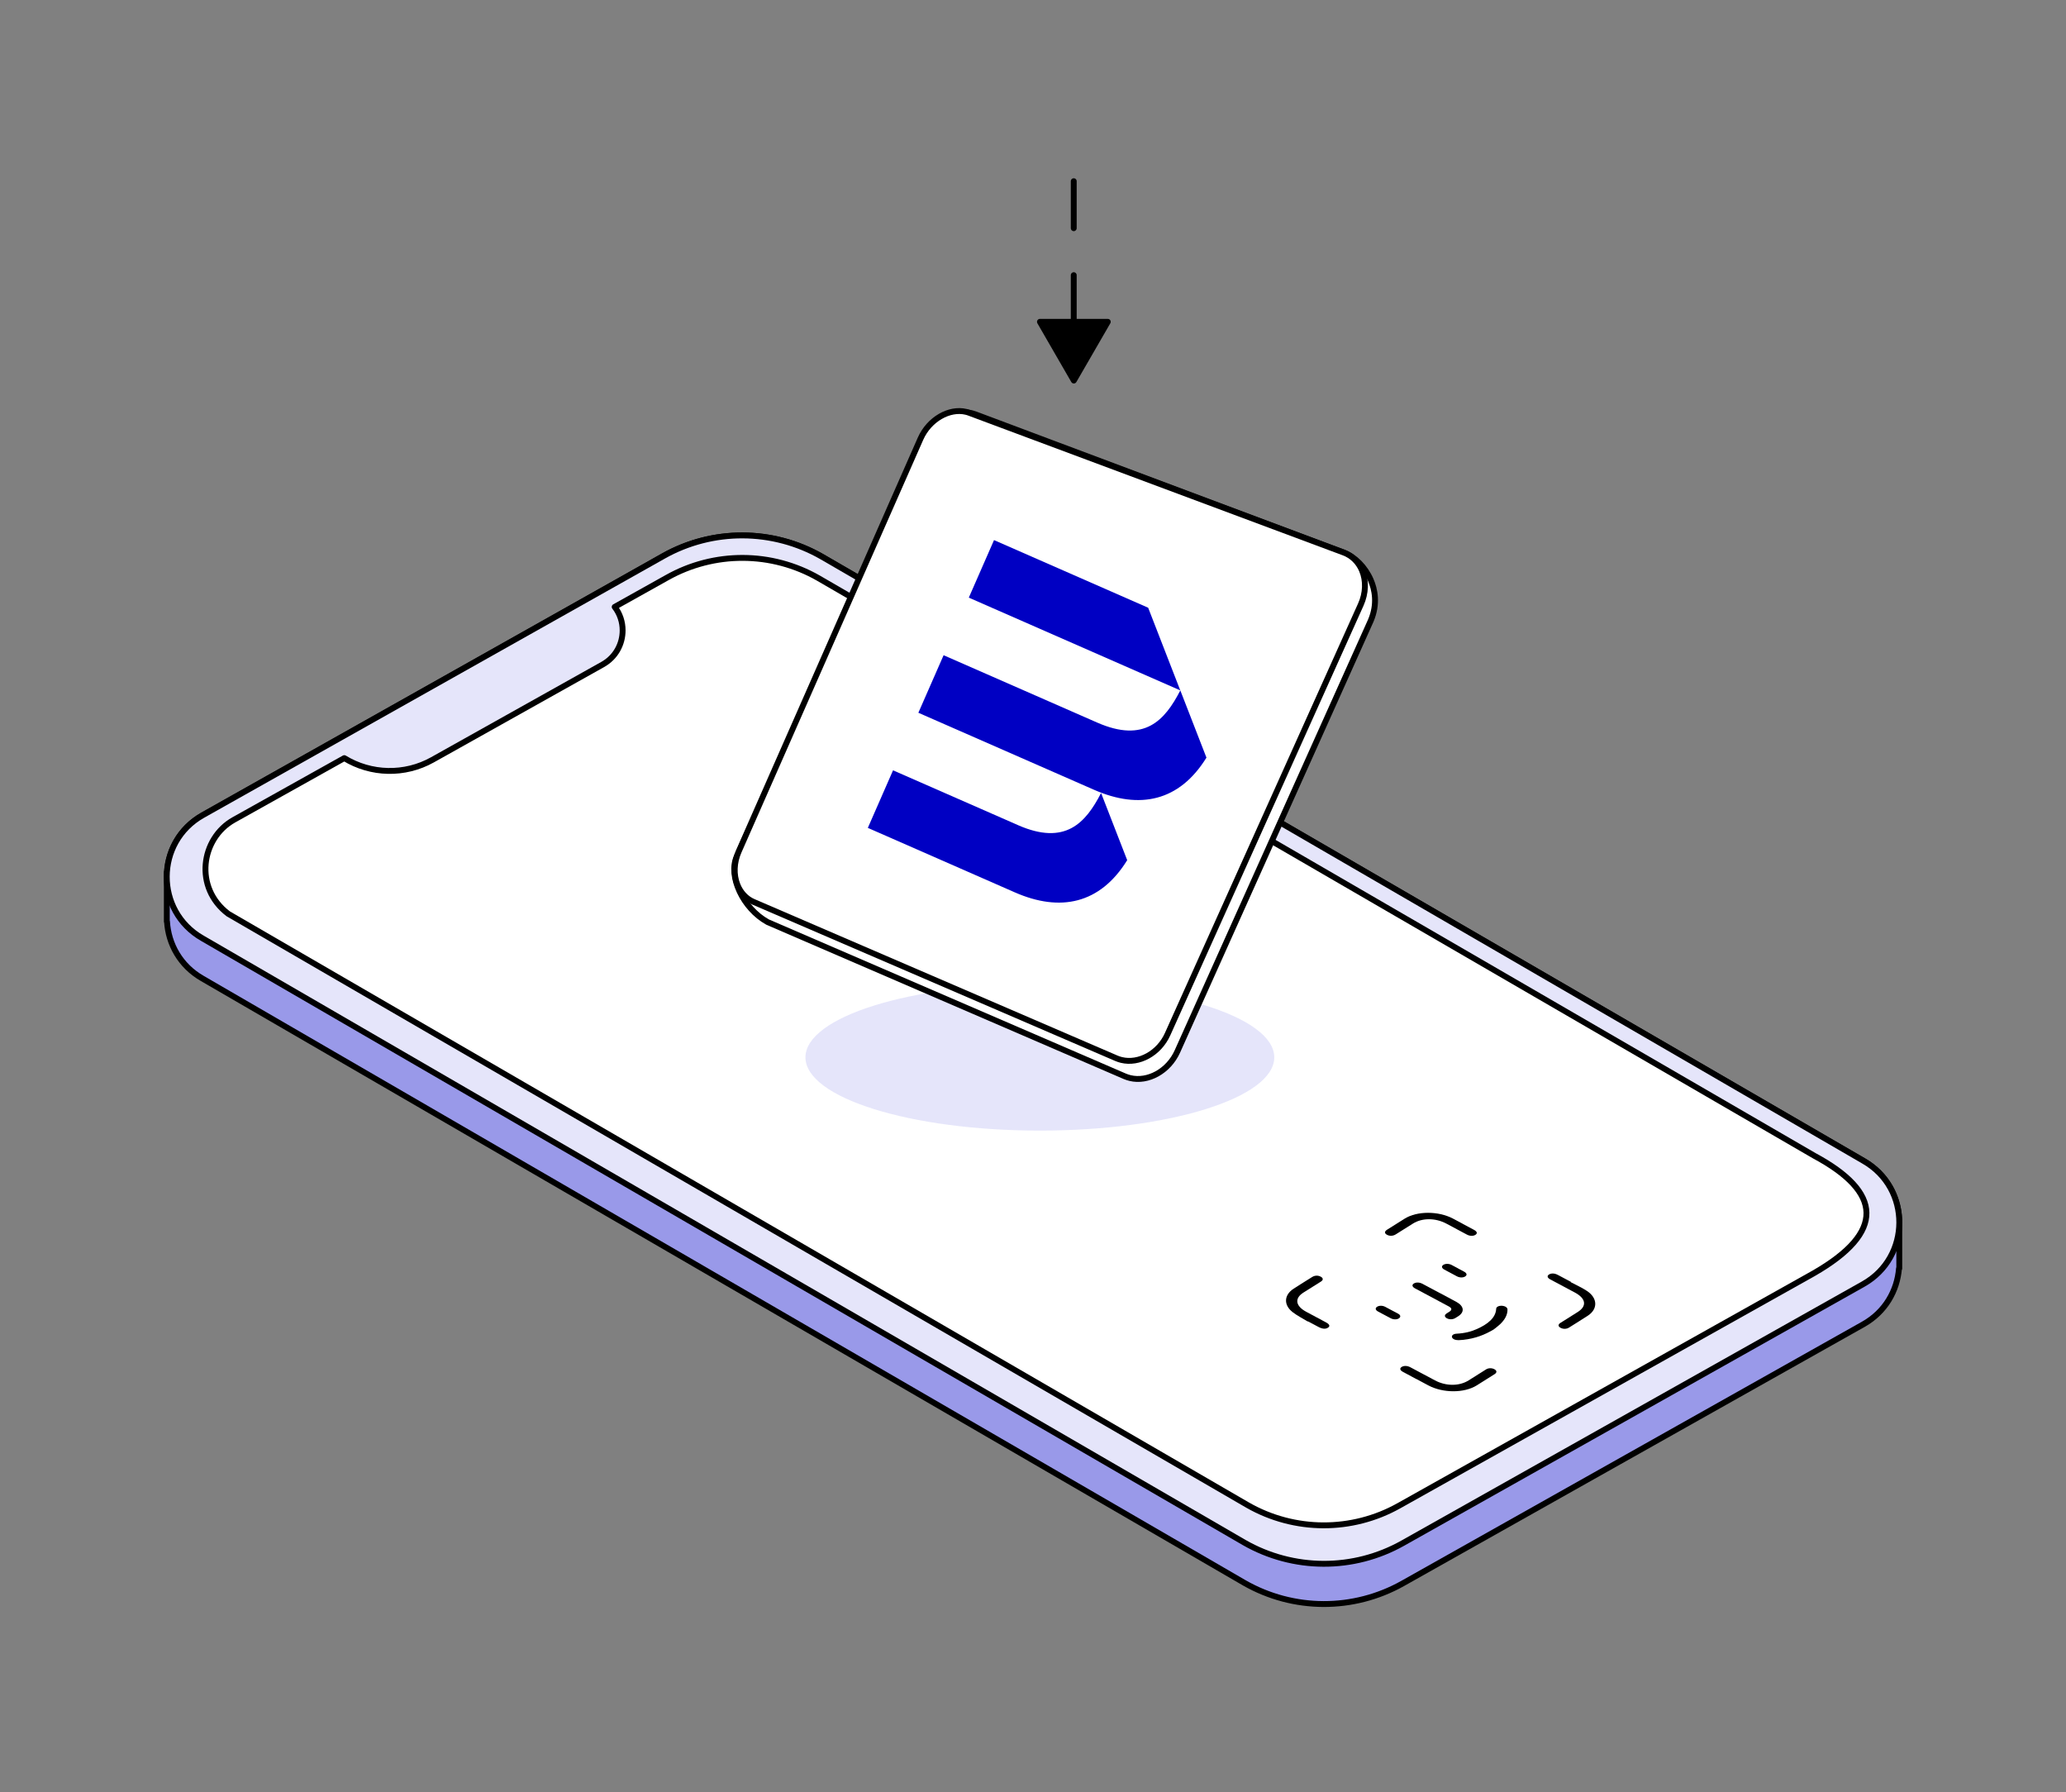 <svg width="128" height="111" viewBox="0 0 128 111" fill="none" xmlns="http://www.w3.org/2000/svg">
<rect x="0" y="0" width="128" height="111" fill="#808080" stroke="none"/>
<mask id="mask0_14_1723" style="mask-type:alpha" maskUnits="userSpaceOnUse" x="0" y="0" width="128" height="111">
<rect width="128" height="110.933" fill="#D9D9D9"/>
</mask>
<g mask="url(#mask0_14_1723)">
<path d="M117.671 75.517H117.665C117.601 74.106 116.871 72.718 115.465 71.912L50.912 34.478C47.874 32.74 44.147 32.728 41.097 34.442L12.568 50.491C11.174 51.275 10.434 52.633 10.347 54.026H10.335V57.085H10.347C10.431 58.473 11.162 59.824 12.541 60.612L77.091 98.046C80.129 99.784 83.855 99.796 86.906 98.082L115.438 82.033C116.808 81.264 117.541 79.943 117.653 78.573H117.671V75.514V75.517Z" fill="#9999E9" stroke="black" stroke-width="0.364" stroke-linecap="round" stroke-linejoin="round"/>
<path d="M115.438 79.54L86.906 95.589C83.855 97.305 80.129 97.29 77.09 95.552L12.537 58.118C9.584 56.429 9.599 52.16 12.565 50.492L41.1 34.443C44.15 32.726 47.877 32.742 50.915 34.479L115.465 71.913C118.419 73.603 118.404 77.871 115.438 79.54Z" fill="#E5E5FA" stroke="black" stroke-width="0.364" stroke-linecap="round" stroke-linejoin="round"/>
<path d="M112.37 78.871L86.68 93.264C83.766 94.902 80.202 94.89 77.299 93.231L14.146 56.608C11.995 54.994 12.445 51.932 14.484 50.786L21.331 46.96C22.981 47.971 25.072 48.028 26.792 47.066L37.338 41.162C38.152 40.707 38.575 39.883 38.575 39.051C38.575 38.538 38.415 38.025 38.083 37.593L41.333 35.777C44.247 34.139 47.808 34.151 50.711 35.814L112.397 71.586C116.624 73.854 116.82 76.316 112.37 78.871Z" fill="white" stroke="black" stroke-width="0.364" stroke-linecap="round" stroke-linejoin="round"/>
<path d="M87.752 85.424C87.475 85.276 87.197 85.128 86.919 84.977C86.732 84.878 86.705 84.76 86.841 84.673C86.977 84.585 87.185 84.591 87.372 84.688C87.885 84.959 88.395 85.234 88.905 85.505C89.59 85.87 90.407 85.87 90.99 85.505C91.352 85.279 91.711 85.05 92.073 84.823C92.221 84.73 92.429 84.73 92.586 84.814C92.743 84.899 92.752 85.017 92.607 85.113C92.595 85.119 92.583 85.128 92.574 85.134C92.212 85.361 91.853 85.59 91.491 85.816C90.715 86.299 89.406 86.299 88.494 85.816C88.247 85.686 88.003 85.553 87.755 85.421L87.752 85.424Z" fill="black"/>
<path d="M97.315 79.42C97.656 79.601 98.027 79.767 98.328 79.969C98.986 80.41 99.001 81.082 98.386 81.49C98.003 81.743 97.598 81.987 97.203 82.238C97.052 82.331 96.847 82.334 96.69 82.25C96.53 82.165 96.518 82.048 96.666 81.951C97.025 81.722 97.387 81.496 97.749 81.269C98.328 80.904 98.262 80.434 97.577 80.066C97.067 79.791 96.554 79.52 96.044 79.248C95.86 79.149 95.833 79.031 95.972 78.944C96.111 78.859 96.313 78.865 96.503 78.965C96.53 78.98 96.557 78.992 96.585 79.007C96.835 79.14 97.085 79.275 97.336 79.408C97.33 79.411 97.321 79.417 97.315 79.42Z" fill="black"/>
<path d="M90.625 75.808C90.858 75.932 91.093 76.055 91.325 76.182C91.521 76.288 91.549 76.406 91.404 76.493C91.265 76.577 91.063 76.571 90.873 76.469C90.45 76.246 90.031 76.019 89.608 75.793C88.93 75.434 88.112 75.431 87.538 75.793C87.186 76.013 86.832 76.237 86.476 76.46C86.305 76.565 86.108 76.577 85.939 76.49C85.764 76.399 85.764 76.282 85.939 76.17C86.305 75.941 86.666 75.709 87.035 75.482C87.804 75.006 89.114 75.006 90.019 75.482C90.221 75.588 90.423 75.697 90.625 75.805V75.808Z" fill="black"/>
<path d="M81.02 81.858C80.703 81.665 80.347 81.484 80.079 81.273C79.508 80.82 79.556 80.208 80.151 79.822C80.528 79.578 80.917 79.339 81.3 79.098C81.46 78.998 81.662 78.992 81.825 79.08C81.988 79.167 81.994 79.285 81.838 79.385C81.478 79.614 81.113 79.837 80.754 80.066C80.19 80.422 80.26 80.896 80.926 81.255C81.334 81.472 81.741 81.689 82.148 81.909C82.38 82.033 82.423 82.148 82.269 82.244C82.118 82.338 81.922 82.32 81.684 82.193C81.469 82.078 81.252 81.964 81.038 81.849C81.032 81.852 81.023 81.858 81.017 81.861L81.02 81.858Z" fill="black"/>
<path d="M92.558 82.341C91.982 82.688 91.397 82.911 90.657 82.993C90.561 83.005 90.464 83.011 90.365 83.014C90.154 83.017 89.985 82.938 89.957 82.824C89.93 82.715 90.048 82.621 90.253 82.612C90.73 82.588 91.146 82.486 91.505 82.323C92.202 82.009 92.67 81.617 92.697 81.068C92.703 80.947 92.863 80.872 93.059 80.884C93.255 80.899 93.397 80.99 93.397 81.116C93.403 81.457 93.222 81.759 92.929 82.036C92.797 82.16 92.637 82.275 92.555 82.341H92.558Z" fill="black"/>
<path d="M89.21 80.096C89.545 80.274 89.883 80.455 90.218 80.636C90.707 80.898 90.758 81.269 90.344 81.532C90.284 81.571 90.224 81.61 90.16 81.647C90.007 81.737 89.805 81.743 89.648 81.662C89.488 81.577 89.476 81.46 89.62 81.363C89.681 81.324 89.741 81.288 89.801 81.248C89.97 81.137 89.958 81.028 89.753 80.92C89.102 80.57 88.444 80.22 87.789 79.87C87.75 79.849 87.708 79.828 87.669 79.807C87.488 79.707 87.46 79.587 87.599 79.502C87.738 79.418 87.943 79.424 88.13 79.523C88.489 79.713 88.848 79.906 89.207 80.096H89.21Z" fill="black"/>
<path d="M85.767 81.447C85.635 81.374 85.496 81.305 85.366 81.233C85.206 81.142 85.191 81.024 85.321 80.943C85.451 80.862 85.656 80.862 85.822 80.949C86.093 81.091 86.362 81.233 86.627 81.377C86.781 81.462 86.793 81.579 86.672 81.661C86.546 81.745 86.338 81.745 86.172 81.661C86.033 81.591 85.903 81.519 85.767 81.447Z" fill="black"/>
<path d="M90.328 78.566C90.457 78.635 90.59 78.702 90.717 78.774C90.886 78.868 90.907 78.988 90.771 79.07C90.641 79.151 90.436 79.148 90.267 79.061C90.002 78.922 89.737 78.78 89.477 78.639C89.314 78.548 89.296 78.43 89.423 78.349C89.55 78.268 89.755 78.265 89.924 78.349C90.062 78.418 90.192 78.491 90.328 78.563V78.566Z" fill="black"/>
<path d="M66.524 11.224L66.524 20.017" stroke="black" stroke-width="0.364" stroke-linecap="round" stroke-linejoin="round" stroke-dasharray="2.91 2.91"/>
<path d="M66.53 23.572L68.633 19.934L64.43 19.934L66.53 23.572Z" fill="black" stroke="black" stroke-width="0.364" stroke-linecap="round" stroke-linejoin="round"/>
<ellipse cx="64.425" cy="65.495" rx="14.523" ry="4.538" fill="#E5E5FA"/>
<path d="M57.311 27.316L57.311 27.316L57.312 27.314C57.861 26.069 59.149 25.338 60.212 25.596C60.283 25.613 60.351 25.634 60.417 25.659L60.417 25.659L60.419 25.66L83.249 34.224L83.249 34.224C83.935 34.48 84.583 35.132 84.927 35.931L84.927 35.931C85.174 36.503 85.371 37.401 84.925 38.448C84.924 38.449 84.924 38.449 84.924 38.45L72.947 65.126L72.947 65.126C72.395 66.355 71.123 67.046 70.013 66.777L70.011 66.776C69.9 66.749 69.791 66.713 69.687 66.669C69.687 66.669 69.687 66.669 69.687 66.669L47.56 57.117C46.798 56.697 46.18 55.988 45.823 55.223C45.464 54.453 45.382 53.658 45.643 53.061C45.644 53.06 45.644 53.06 45.644 53.06L57.311 27.316Z" fill="white" stroke="black" stroke-width="0.364" stroke-linejoin="round"/>
<path d="M69.163 65.552L69.162 65.551L46.673 55.86C46.233 55.67 45.881 55.297 45.686 54.803C45.439 54.179 45.466 53.427 45.766 52.744C45.766 52.744 45.766 52.744 45.766 52.744L57.029 27.179C57.562 25.968 58.818 25.26 59.855 25.512C59.924 25.528 59.99 25.548 60.054 25.573L60.054 25.573L60.056 25.574L83.252 34.227C83.252 34.227 83.252 34.227 83.252 34.227C83.762 34.417 84.164 34.809 84.384 35.335L84.384 35.335C84.65 35.971 84.627 36.743 84.308 37.451L72.341 64.056L72.341 64.056C71.805 65.25 70.563 65.92 69.48 65.657L69.478 65.657C69.369 65.63 69.263 65.595 69.163 65.552Z" fill="white" stroke="black" stroke-width="0.364" stroke-linejoin="round"/>
<path d="M73.126 42.768C72.175 44.613 70.916 46.047 67.974 44.757L58.461 40.586L56.898 44.15L67.785 48.923C70.594 50.156 73.065 49.649 74.746 46.93L73.128 42.768L73.126 42.768Z" fill="#0000C3"/>
<path d="M63.066 51.108L55.329 47.716L53.767 51.281L62.875 55.276C65.684 56.508 68.155 56.001 69.836 53.282L68.218 49.121C67.267 50.966 66.008 52.4 63.066 51.11L63.066 51.108Z" fill="#0000C3"/>
<path d="M61.585 33.455L60.023 37.019L73.125 42.765L71.135 37.644L61.585 33.455Z" fill="#0000C3"/>
</g>
</svg>

